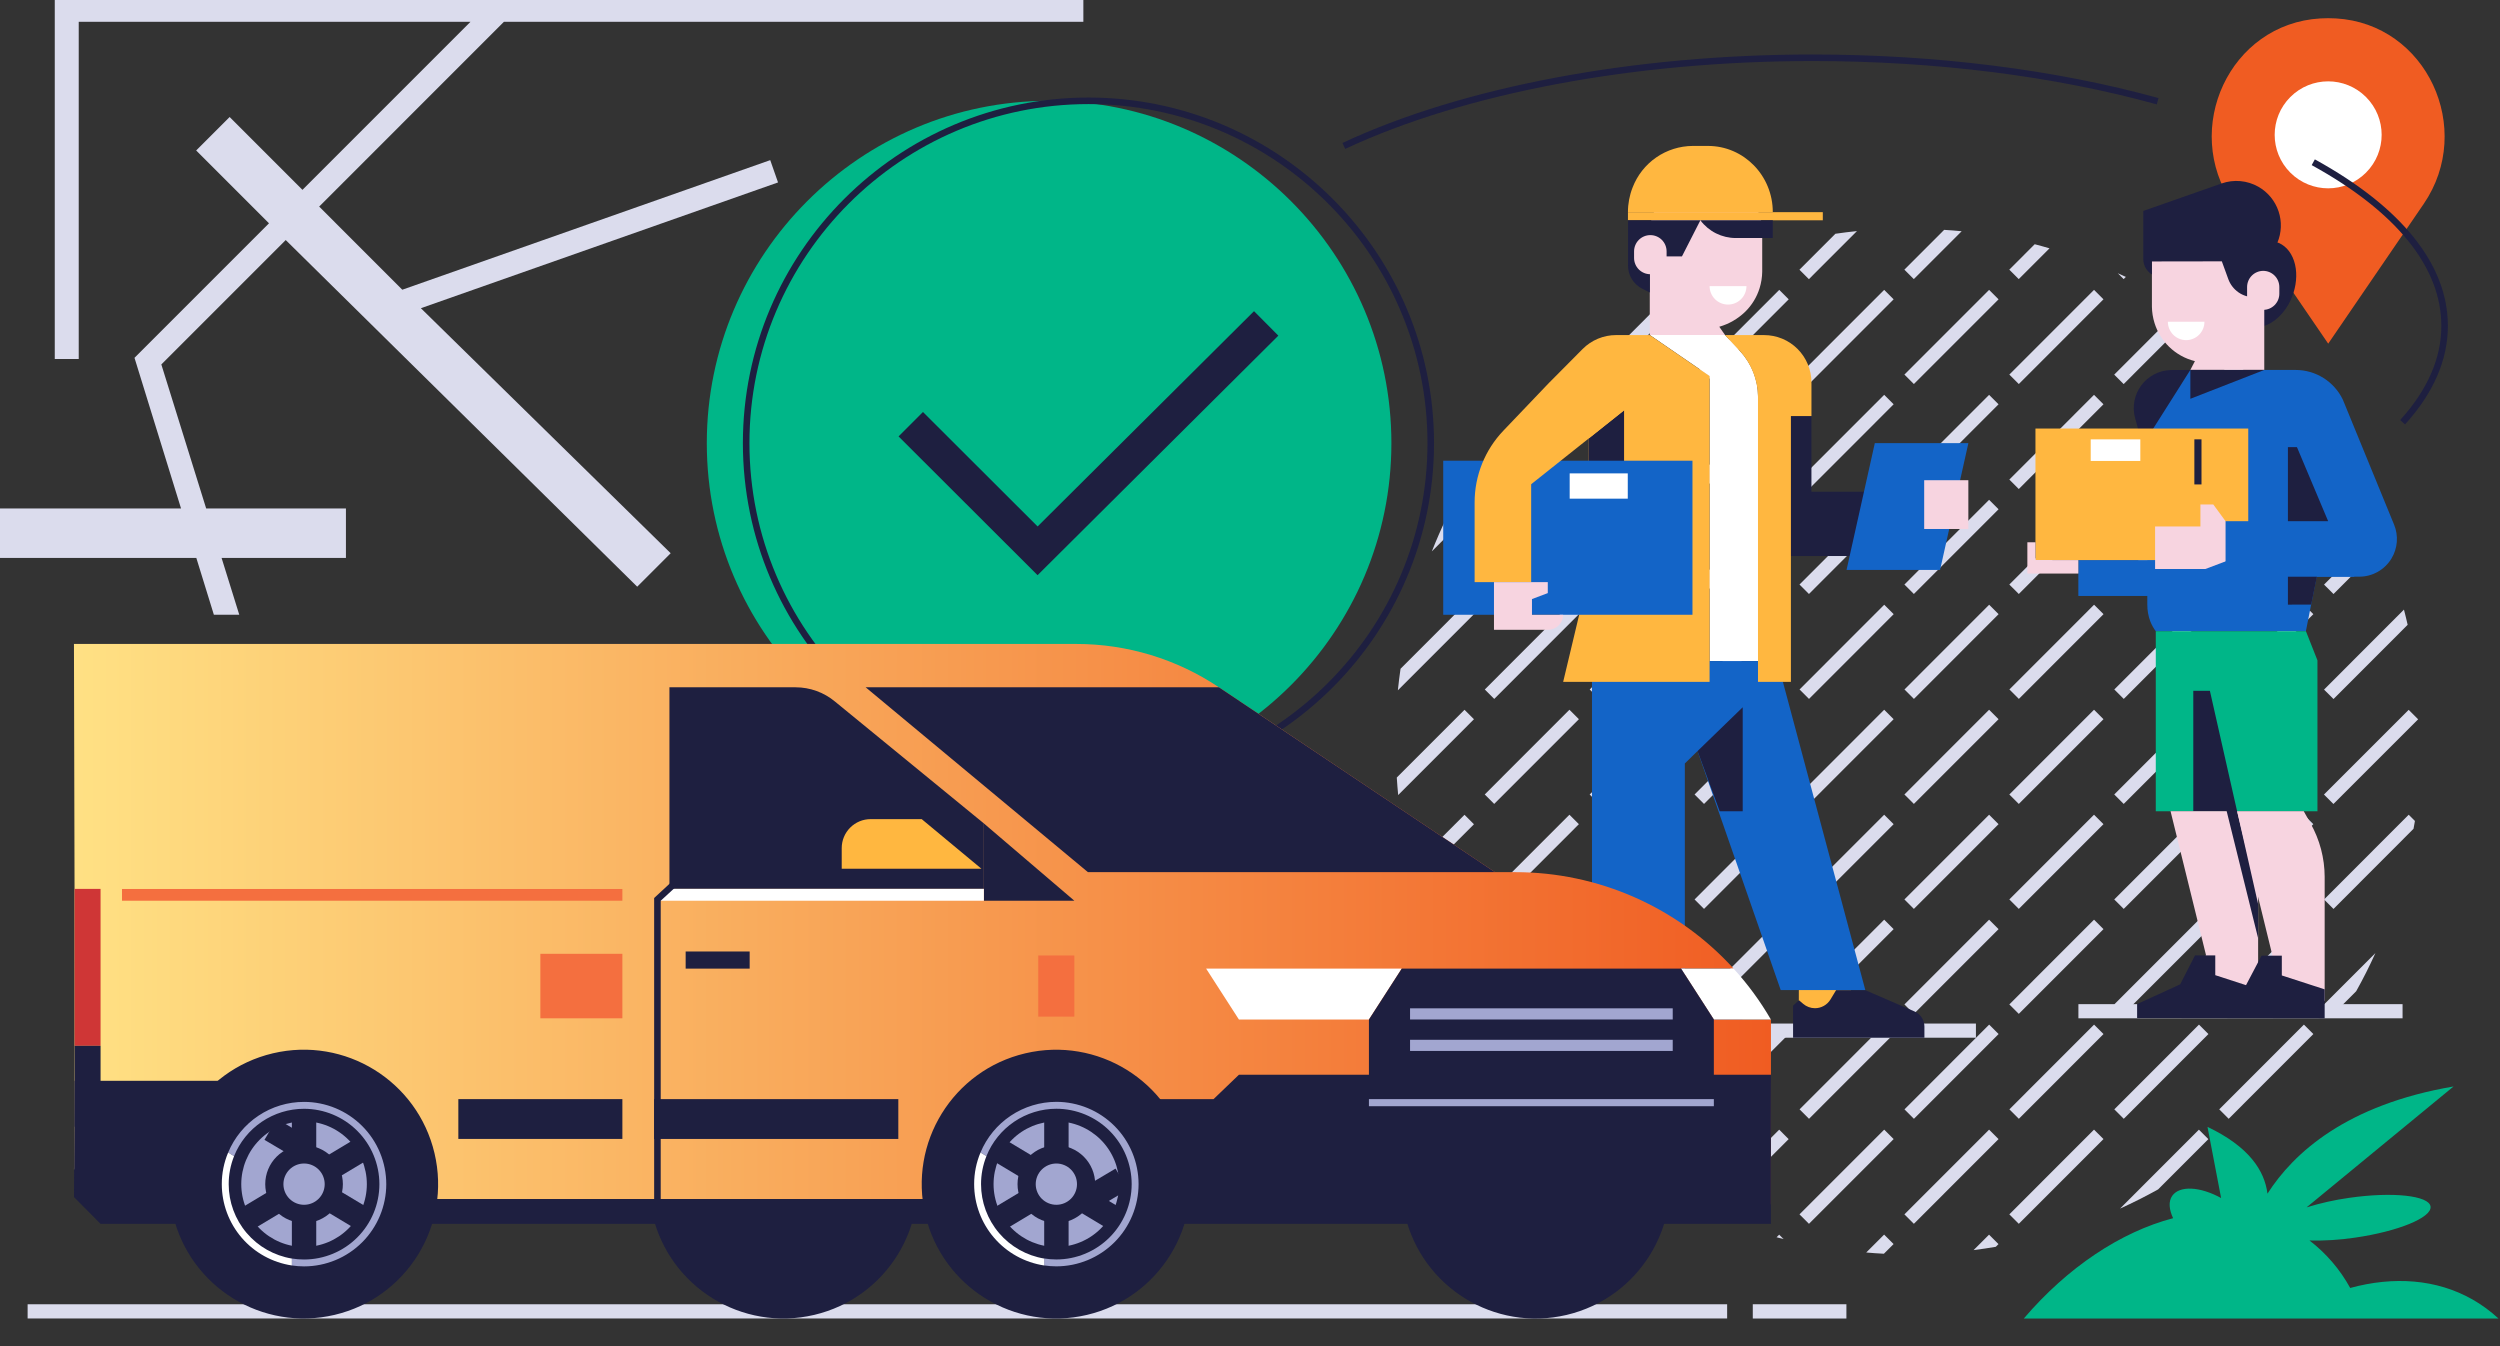<svg width="247" height="133" viewBox="0 0 247 133" fill="none" xmlns="http://www.w3.org/2000/svg">
<rect x="0" y="0" width="247" height="133" fill="#333333" stroke="none"/>
<path d="M230.789 1.82C230.535 1.805 230.28 1.797 230.022 1.797C229.765 1.797 229.51 1.805 229.256 1.82C220.287 2.34 215.516 12.723 220.585 20.137L230.027 33.954L239.468 20.137C244.529 12.723 239.753 2.34 230.789 1.82Z" fill="#F05C22"/>
<path d="M233.759 17.059C235.823 14.995 235.823 11.649 233.759 9.585C231.695 7.521 228.35 7.521 226.286 9.585C224.222 11.649 224.222 14.995 226.286 17.059C228.35 19.123 231.695 19.123 233.759 17.059Z" fill="white"/>
<path d="M231.879 46.988C231.646 46.602 231.395 46.227 231.151 45.849L229.616 47.386L230.55 48.319L231.879 46.988Z" fill="#DBDCED"/>
<path d="M235.362 53.874C235.181 53.436 234.988 53.005 234.795 52.573L229.616 57.757L230.55 58.69L235.362 53.874Z" fill="#DBDCED"/>
<path d="M237.876 61.731C237.758 61.227 237.642 60.724 237.51 60.228L229.616 68.131L230.55 69.064L237.876 61.731Z" fill="#DBDCED"/>
<path d="M237.978 70.132L229.608 78.5L230.542 79.434L238.912 71.066L237.978 70.132Z" fill="#DBDCED"/>
<path d="M229.616 88.869L230.55 89.803L238.456 81.885C238.501 81.627 238.555 81.371 238.595 81.111L237.979 80.495L229.616 88.869Z" fill="#DBDCED"/>
<path d="M230.55 100.174L232.792 97.932C233.477 96.707 234.11 95.451 234.691 94.164L229.608 99.247L230.55 100.174Z" fill="#DBDCED"/>
<path d="M222.491 35.639C222.164 35.34 221.825 35.059 221.49 34.772L219.248 37.014L220.182 37.947L222.491 35.639Z" fill="#DBDCED"/>
<path d="M227.565 40.933C227.282 40.594 226.988 40.265 226.698 39.931L219.249 47.386L220.183 48.319L227.565 40.933Z" fill="#DBDCED"/>
<path d="M227.621 49.381L219.254 57.752L220.189 58.686L228.556 50.315L227.621 49.381Z" fill="#DBDCED"/>
<path d="M227.625 59.746L219.26 68.119L220.193 69.052L228.559 60.68L227.625 59.746Z" fill="#DBDCED"/>
<path d="M227.621 70.122L219.254 78.493L220.189 79.428L228.556 71.057L227.621 70.122Z" fill="#DBDCED"/>
<path d="M227.622 80.494L219.255 88.865L220.189 89.799L228.556 81.428L227.622 80.494Z" fill="#DBDCED"/>
<path d="M227.622 90.864L219.255 99.235L220.189 100.17L228.556 91.799L227.622 90.864Z" fill="#DBDCED"/>
<path d="M227.626 101.231L219.261 109.604L220.194 110.537L228.56 102.164L227.626 101.231Z" fill="#DBDCED"/>
<path d="M210.035 27.358C209.772 27.235 209.506 27.117 209.24 26.998L209.818 27.576L210.035 27.358Z" fill="#DBDCED"/>
<path d="M216.663 31.097C216.289 30.847 215.907 30.608 215.525 30.367L208.884 37.014L209.818 37.947L216.663 31.097Z" fill="#DBDCED"/>
<path d="M217.254 39.01L208.887 47.381L209.822 48.315L218.189 39.944L217.254 39.01Z" fill="#DBDCED"/>
<path d="M217.255 49.382L208.888 57.753L209.822 58.687L218.189 50.316L217.255 49.382Z" fill="#DBDCED"/>
<path d="M217.258 59.747L208.893 68.12L209.827 69.053L218.192 60.681L217.258 59.747Z" fill="#DBDCED"/>
<path d="M217.255 70.123L208.888 78.494L209.822 79.429L218.189 71.058L217.255 70.123Z" fill="#DBDCED"/>
<path d="M217.255 80.495L208.888 88.866L209.823 89.8L218.19 81.43L217.255 80.495Z" fill="#DBDCED"/>
<path d="M217.255 90.865L208.888 99.236L209.822 100.171L218.189 91.8L217.255 90.865Z" fill="#DBDCED"/>
<path d="M217.259 101.232L208.894 109.604L209.827 110.537L218.193 102.165L217.259 101.232Z" fill="#DBDCED"/>
<path d="M209.456 119.411C210.742 118.827 211.998 118.194 213.223 117.511L218.185 112.546L217.252 111.611L209.456 119.411Z" fill="#DBDCED"/>
<path d="M202.492 24.535C202.006 24.396 201.522 24.253 201.03 24.129L198.517 26.642L199.451 27.576L202.492 24.535Z" fill="#DBDCED"/>
<path d="M206.889 28.638L198.522 37.009L199.456 37.943L207.823 29.572L206.889 28.638Z" fill="#DBDCED"/>
<path d="M206.889 39.01L198.522 47.381L199.456 48.315L207.823 39.944L206.889 39.01Z" fill="#DBDCED"/>
<path d="M206.889 49.381L198.522 57.752L199.457 58.687L207.824 50.316L206.889 49.381Z" fill="#DBDCED"/>
<path d="M206.894 59.747L198.529 68.119L199.462 69.052L207.828 60.68L206.894 59.747Z" fill="#DBDCED"/>
<path d="M206.889 70.123L198.522 78.494L199.457 79.429L207.824 71.058L206.889 70.123Z" fill="#DBDCED"/>
<path d="M206.889 80.493L198.522 88.865L199.457 89.799L207.824 81.428L206.889 80.493Z" fill="#DBDCED"/>
<path d="M206.889 90.865L198.522 99.236L199.457 100.17L207.824 91.799L206.889 90.865Z" fill="#DBDCED"/>
<path d="M206.894 101.232L198.528 109.604L199.462 110.537L207.827 102.165L206.894 101.232Z" fill="#DBDCED"/>
<path d="M206.889 111.607L198.522 119.978L199.457 120.912L207.824 112.541L206.889 111.607Z" fill="#DBDCED"/>
<path d="M193.813 22.846C193.24 22.786 192.66 22.749 192.082 22.71L188.152 26.642L189.084 27.576L193.813 22.846Z" fill="#DBDCED"/>
<path d="M196.522 28.639L188.155 37.01L189.09 37.944L197.457 29.573L196.522 28.639Z" fill="#DBDCED"/>
<path d="M196.522 39.011L188.155 47.382L189.09 48.316L197.457 39.945L196.522 39.011Z" fill="#DBDCED"/>
<path d="M196.522 49.381L188.155 57.752L189.09 58.686L197.457 50.315L196.522 49.381Z" fill="#DBDCED"/>
<path d="M196.527 59.748L188.162 68.12L189.095 69.053L197.461 60.681L196.527 59.748Z" fill="#DBDCED"/>
<path d="M196.522 70.123L188.155 78.494L189.09 79.428L197.457 71.057L196.522 70.123Z" fill="#DBDCED"/>
<path d="M196.523 80.494L188.156 88.865L189.09 89.8L197.457 81.429L196.523 80.494Z" fill="#DBDCED"/>
<path d="M196.523 90.866L188.156 99.237L189.09 100.171L197.457 91.8L196.523 90.866Z" fill="#DBDCED"/>
<path d="M196.528 101.232L188.163 109.605L189.096 110.538L197.462 102.165L196.528 101.232Z" fill="#DBDCED"/>
<path d="M196.523 111.608L188.156 119.979L189.09 120.913L197.457 112.542L196.523 111.608Z" fill="#DBDCED"/>
<path d="M194.99 123.511C195.726 123.418 196.457 123.309 197.185 123.183L197.451 122.917L196.517 121.983L194.99 123.511Z" fill="#DBDCED"/>
<path d="M183.468 22.831C182.752 22.901 182.044 22.995 181.336 23.096L177.785 26.648L178.719 27.582L183.468 22.831Z" fill="#DBDCED"/>
<path d="M186.156 28.639L177.789 37.01L178.724 37.944L187.091 29.573L186.156 28.639Z" fill="#DBDCED"/>
<path d="M186.157 39.009L177.79 47.38L178.724 48.315L187.091 39.944L186.157 39.009Z" fill="#DBDCED"/>
<path d="M186.157 49.381L177.79 57.752L178.724 58.686L187.091 50.315L186.157 49.381Z" fill="#DBDCED"/>
<path d="M186.161 59.747L177.796 68.12L178.729 69.053L187.095 60.681L186.161 59.747Z" fill="#DBDCED"/>
<path d="M186.157 70.123L177.79 78.494L178.724 79.428L187.091 71.057L186.157 70.123Z" fill="#DBDCED"/>
<path d="M186.157 80.494L177.79 88.865L178.724 89.8L187.091 81.429L186.157 80.494Z" fill="#DBDCED"/>
<path d="M186.157 90.865L177.79 99.236L178.724 100.17L187.091 91.799L186.157 90.865Z" fill="#DBDCED"/>
<path d="M186.162 101.232L177.797 109.604L178.73 110.538L187.096 102.165L186.162 101.232Z" fill="#DBDCED"/>
<path d="M186.157 111.608L177.79 119.979L178.725 120.913L187.092 112.542L186.157 111.608Z" fill="#DBDCED"/>
<path d="M184.383 123.747C184.963 123.795 185.543 123.842 186.129 123.869L187.086 122.913L186.151 121.978L184.383 123.747Z" fill="#DBDCED"/>
<path d="M169.742 26.186C169.085 26.449 168.434 26.725 167.79 27.014L168.352 27.576L169.742 26.186Z" fill="#DBDCED"/>
<path d="M175.79 28.638L167.423 37.009L168.357 37.944L176.724 29.573L175.79 28.638Z" fill="#DBDCED"/>
<path d="M175.79 39.01L167.423 47.381L168.357 48.316L176.724 39.944L175.79 39.01Z" fill="#DBDCED"/>
<path d="M175.79 49.382L167.423 57.753L168.357 58.687L176.724 50.316L175.79 49.382Z" fill="#DBDCED"/>
<path d="M175.796 59.748L167.43 68.121L168.365 69.055L176.73 60.682L175.796 59.748Z" fill="#DBDCED"/>
<path d="M175.79 70.124L167.423 78.495L168.358 79.429L176.725 71.058L175.79 70.124Z" fill="#DBDCED"/>
<path d="M175.79 80.494L167.423 88.865L168.358 89.799L176.725 81.428L175.79 80.494Z" fill="#DBDCED"/>
<path d="M175.79 90.865L167.423 99.237L168.358 100.171L176.725 91.8L175.79 90.865Z" fill="#DBDCED"/>
<path d="M175.795 101.233L167.43 109.605L168.364 110.539L176.73 102.167L175.795 101.233Z" fill="#DBDCED"/>
<path d="M167.872 119.529C168.304 119.722 168.735 119.915 169.173 120.096L176.719 112.546L175.785 111.611L167.872 119.529Z" fill="#DBDCED"/>
<path d="M175.523 122.241C175.755 122.304 175.988 122.362 176.221 122.421L175.782 121.983L175.523 122.241Z" fill="#DBDCED"/>
<path d="M165.423 28.639L157.056 37.01L157.99 37.945L166.357 29.574L165.423 28.639Z" fill="#DBDCED"/>
<path d="M165.423 39.011L157.056 47.382L157.99 48.316L166.357 39.946L165.423 39.011Z" fill="#DBDCED"/>
<path d="M165.423 49.381L157.056 57.752L157.991 58.687L166.358 50.316L165.423 49.381Z" fill="#DBDCED"/>
<path d="M165.429 59.749L157.063 68.121L157.997 69.055L166.362 60.682L165.429 59.749Z" fill="#DBDCED"/>
<path d="M165.425 70.125L157.058 78.496L157.992 79.43L166.359 71.059L165.425 70.125Z" fill="#DBDCED"/>
<path d="M165.425 80.495L157.058 88.866L157.992 89.8L166.359 81.429L165.425 80.495Z" fill="#DBDCED"/>
<path d="M165.425 90.866L157.058 99.237L157.992 100.172L166.359 91.801L165.425 90.866Z" fill="#DBDCED"/>
<path d="M165.43 101.233L157.064 109.606L157.998 110.539L166.363 102.167L165.43 101.233Z" fill="#DBDCED"/>
<path d="M161.147 115.886C161.525 116.131 161.894 116.381 162.286 116.615L166.354 112.546L165.419 111.611L161.147 115.886Z" fill="#DBDCED"/>
<path d="M155.059 39.011L146.692 47.382L147.626 48.316L155.993 39.945L155.059 39.011Z" fill="#DBDCED"/>
<path d="M155.059 49.381L146.692 57.752L147.626 58.686L155.993 50.315L155.059 49.381Z" fill="#DBDCED"/>
<path d="M155.063 59.748L146.698 68.121L147.631 69.054L155.997 60.682L155.063 59.748Z" fill="#DBDCED"/>
<path d="M155.059 70.123L146.692 78.494L147.627 79.428L155.994 71.057L155.059 70.123Z" fill="#DBDCED"/>
<path d="M155.059 80.495L146.692 88.866L147.627 89.8L155.994 81.429L155.059 80.495Z" fill="#DBDCED"/>
<path d="M155.059 90.866L146.692 99.237L147.627 100.172L155.994 91.801L155.059 90.866Z" fill="#DBDCED"/>
<path d="M150.067 106.229C150.356 106.564 150.638 106.902 150.934 107.229L155.987 102.175L155.052 101.24L150.067 106.229Z" fill="#DBDCED"/>
<path d="M142.92 51.152C142.394 52.237 141.914 53.349 141.464 54.477L145.621 50.319L144.687 49.385L142.92 51.152Z" fill="#DBDCED"/>
<path d="M138.373 66.074C138.273 66.781 138.18 67.49 138.108 68.206L145.621 60.69L144.687 59.756L138.373 66.074Z" fill="#DBDCED"/>
<path d="M138.002 76.822C138.043 77.4 138.08 77.979 138.14 78.551L145.627 71.061L144.693 70.127L138.002 76.822Z" fill="#DBDCED"/>
<path d="M139.418 85.772C139.543 86.264 139.687 86.749 139.826 87.235L145.626 81.437L144.692 80.502L139.418 85.772Z" fill="#DBDCED"/>
<path d="M142.07 93.489C142.258 93.92 142.452 94.349 142.651 94.776L145.621 91.803L144.687 90.869L142.07 93.489Z" fill="#DBDCED"/>
<path d="M103.65 9.961C85.002 9.961 69.832 25.135 69.832 43.785C69.832 62.436 85.002 77.608 103.65 77.608C122.299 77.608 137.47 62.435 137.47 43.785C137.47 25.136 122.306 9.961 103.65 9.961Z" fill="#00B688"/>
<path d="M107.54 77.933C88.714 77.933 73.397 62.614 73.397 43.785C73.397 24.957 88.714 9.637 107.54 9.637C126.366 9.637 141.682 24.955 141.682 43.785C141.682 62.616 126.366 77.933 107.54 77.933ZM107.54 10.284C89.071 10.284 74.045 25.313 74.045 43.785C74.045 62.258 89.071 77.284 107.54 77.284C126.009 77.284 141.035 62.257 141.035 43.785C141.035 25.314 126.009 10.284 107.54 10.284Z" fill="#1E1F40"/>
<path d="M123.897 30.743L102.516 52.013L91.188 40.704L88.778 43.117L102.511 56.828L126.3 33.162L123.897 30.743Z" fill="#1E1F40"/>
<path d="M246.85 130.27H199.95C204.294 125.186 209.547 121.71 214.703 120.357C214.303 119.502 214.226 118.699 214.616 118.148C215.353 117.101 217.389 117.237 219.446 118.365L218.101 111.338C222.195 113.281 223.744 115.661 224.025 117.935C226.604 113.899 231.834 109.151 242.412 107.342L227.888 119.29C229.264 118.863 230.673 118.548 232.1 118.347C236.379 117.729 239.986 118.119 240.138 119.203C240.291 120.287 236.953 121.663 232.664 122.28C231.18 122.503 229.679 122.597 228.179 122.561C229.829 123.829 231.198 125.426 232.199 127.251C236.488 126.082 240.712 126.363 244.286 128.389C245.209 128.917 246.069 129.548 246.85 130.27V130.27Z" fill="#00B688"/>
<path d="M237.373 99.21H205.347V100.609H237.373V99.21Z" fill="#DBDCED"/>
<path d="M221.714 25.026C223.282 23.381 225.36 23.418 226.348 25.106C227.336 26.794 226.879 29.497 225.311 31.142C223.743 32.786 221.665 32.751 220.669 31.061C219.674 29.372 220.14 26.67 221.714 25.026Z" fill="#1E1F40"/>
<path d="M205.341 58.881H214.634V55.336H205.341V58.881Z" fill="#1364C7"/>
<path d="M214.459 36.56L216.403 36.549L215.573 37.861L221.043 57.583H215.458L210.951 41.323C210.799 40.774 210.773 40.197 210.876 39.637C210.98 39.077 211.209 38.547 211.547 38.088C211.885 37.629 212.323 37.253 212.827 36.989C213.332 36.724 213.89 36.577 214.459 36.56V36.56Z" fill="#1E1F40"/>
<path d="M212.154 43.463V59.735C212.151 60.304 212.252 60.869 212.453 61.402C212.59 61.742 212.769 62.063 212.986 62.359H227.822L228.886 56.976H233.093C233.733 56.977 234.363 56.812 234.921 56.497C235.479 56.183 235.946 55.73 236.278 55.182V55.182C236.58 54.684 236.76 54.123 236.805 53.542C236.85 52.962 236.759 52.38 236.538 51.841L231.478 39.498C231.057 38.615 230.394 37.87 229.567 37.349C228.74 36.828 227.782 36.551 226.804 36.551H222.415H216.406L212.264 43.092L212.154 43.463Z" fill="#1364C7"/>
<path d="M213.193 23.961C213.658 23.064 214.357 22.31 215.216 21.779C216.075 21.248 217.063 20.961 218.073 20.947C219.106 20.935 220.122 21.211 221.007 21.743C221.892 22.275 222.612 23.043 223.086 23.961C223.131 24.035 223.17 24.114 223.201 24.194C223.483 24.798 223.655 25.446 223.71 26.11V35.678V36.545H216.409L216.857 35.679C215.889 35.441 215.003 34.947 214.292 34.249C213.63 33.601 213.14 32.798 212.866 31.913C212.704 31.39 212.617 30.845 212.609 30.297V25.827C212.692 25.175 212.89 24.544 213.193 23.961V23.961Z" fill="#F7D4E0"/>
<path d="M217.799 31.788C217.8 32.026 217.754 32.261 217.663 32.482C217.573 32.702 217.44 32.902 217.273 33.071C217.105 33.24 216.906 33.374 216.686 33.465C216.467 33.557 216.231 33.605 215.993 33.606C215.513 33.604 215.052 33.412 214.713 33.071C214.375 32.73 214.185 32.268 214.186 31.788H217.799V31.788Z" fill="white"/>
<path d="M212.991 62.362V80.15H228.964V65.244L227.826 62.362H212.991Z" fill="#00B688"/>
<path d="M216.697 68.249V80.15H221.025L218.337 68.249H216.697Z" fill="#1E1F40"/>
<path d="M217.959 94.388L214.45 80.145H221.035L221.703 81.341C222.616 82.955 223.097 84.776 223.103 86.629V94.388V98.862L217.043 98.933V95.867L217.939 94.388H217.959Z" fill="#F7D4E0"/>
<path d="M219.7 78.952L223.101 92.696V89.319L221.028 80.147L219.7 78.952Z" fill="#1E1F40"/>
<path d="M222.128 42.34H201.103V55.336H222.128V42.34Z" fill="#FFB740"/>
<path d="M217.508 43.407H216.803V47.862H217.508V43.407Z" fill="#1E1F40"/>
<path d="M206.562 45.542H211.464V43.409H206.562V45.542Z" fill="white"/>
<path d="M201.103 53.577V55.336H205.341V56.668H200.303V53.577H201.103Z" fill="#F7D4E0"/>
<path d="M212.923 52.013V56.22H217.883L222.107 54.623L219.886 51.495L218.672 49.84H217.401V52.013H212.923Z" fill="#F7D4E0"/>
<path d="M226.045 44.18V59.738L228.347 59.736L230.022 51.494L226.94 44.18H226.045Z" fill="#1E1F40"/>
<path d="M224.518 94.414L221.025 80.148H227.61L228.278 81.344C229.19 82.958 229.672 84.779 229.677 86.632V94.457V98.887L223.615 98.959V95.892L224.512 94.414H224.518Z" fill="#F7D4E0"/>
<path d="M211.146 99.201L215.401 97.253L216.866 94.391L218.869 94.394V96.347L221.907 97.334L223.441 94.417L225.444 94.421V96.374L229.677 97.748V100.609L211.146 100.582V99.201Z" fill="#1E1F40"/>
<path d="M216.406 36.549V39.402L223.711 36.551L216.406 36.549Z" fill="#1E1F40"/>
<path d="M232.601 51.494H219.886V56.979H232.601V51.494Z" fill="#1364C7"/>
<path d="M222.714 29.37C222.157 29.37 221.612 29.199 221.155 28.88C220.698 28.56 220.351 28.108 220.159 27.584L219.517 25.82L212.604 25.831V27.12C212.345 26.958 212.131 26.733 211.982 26.465C211.833 26.198 211.755 25.897 211.755 25.591V20.841L219.499 18.125C220.093 17.916 220.726 17.837 221.354 17.894C221.982 17.951 222.59 18.143 223.137 18.456V18.456C224.07 18.991 224.776 19.849 225.119 20.869C225.463 21.888 225.421 22.998 225.001 23.988L222.714 29.37Z" fill="#1E1F40"/>
<path d="M223.605 26.76C224.029 26.762 224.434 26.931 224.733 27.232C225.032 27.532 225.199 27.939 225.198 28.363V29.01C225.199 29.22 225.159 29.428 225.079 29.622C224.999 29.817 224.882 29.993 224.734 30.142C224.586 30.291 224.41 30.41 224.216 30.491C224.023 30.572 223.815 30.613 223.605 30.614H222.013V28.363C222.012 27.939 222.179 27.533 222.478 27.232C222.776 26.932 223.182 26.762 223.605 26.76V26.76Z" fill="#F7D4E0"/>
<path d="M195.222 101.127H152.827V102.526H195.222V101.127Z" fill="#DBDCED"/>
<path d="M149.039 101.127H141.951V102.526H149.039V101.127Z" fill="#DBDCED"/>
<path d="M182.879 97.823H177.732V101.206H182.879V97.823Z" fill="#FFB740"/>
<path d="M181.404 95.436H177.732V101.206H181.404V95.436Z" fill="#FFB740"/>
<path d="M189.126 99.919L184.284 97.826H181.408L180.851 98.748C180.691 99.011 180.466 99.229 180.197 99.38C179.929 99.531 179.626 99.611 179.318 99.611V99.611C178.892 99.61 178.479 99.457 178.155 99.18L177.738 98.823L177.155 99.361V102.531H190.132V101.429C190.133 101.106 190.037 100.79 189.858 100.521C189.679 100.252 189.424 100.043 189.126 99.919V99.919Z" fill="#1E1F40"/>
<path d="M165.062 97.823H159.915V101.206H165.062V97.823Z" fill="#FFB740"/>
<path d="M163.587 95.436H159.915V101.206H163.587V95.436Z" fill="#FFB740"/>
<path d="M171.305 99.919L166.463 97.826H163.587L163.028 98.748C162.868 99.011 162.643 99.229 162.375 99.38C162.107 99.531 161.805 99.61 161.497 99.611V99.611C161.07 99.61 160.658 99.457 160.334 99.18L159.915 98.823L159.332 99.361V102.531H172.309V101.429C172.31 101.106 172.215 100.79 172.036 100.521C171.857 100.252 171.603 100.043 171.305 99.919V99.919Z" fill="#1E1F40"/>
<path d="M191.053 48.582V54.934H174.369V41.106H178.97V48.582H191.053Z" fill="#1E1F40"/>
<path d="M175.931 97.818V97.812L167.718 74.201L166.461 75.433V97.818H157.289V65.314H175.601L184.293 97.818H175.931Z" fill="#1364C7"/>
<path d="M191.679 56.311H182.438L185.232 43.784H194.475L191.679 56.311Z" fill="#1364C7"/>
<path d="M167.718 74.204L172.18 69.877V80.154H169.905L167.718 74.204Z" fill="#1E1F40"/>
<path d="M171.926 34.705L170.431 33.096H163L168.908 37.151V65.307H173.692V39.176C173.691 37.516 173.06 35.918 171.926 34.705V34.705Z" fill="white"/>
<path d="M168.905 37.157L162.999 33.105H170.429H159.678C159.061 33.104 158.45 33.226 157.88 33.463C157.311 33.7 156.793 34.047 156.359 34.485L153.085 37.784L156.96 43.087L156.936 56.906L154.44 67.371H168.907L168.905 37.157Z" fill="#FFB740"/>
<path d="M160.458 40.543V51.304L156.945 48.51L156.955 43.33L160.458 40.543Z" fill="#1E1F40"/>
<path d="M167.216 45.518H142.591V60.739H167.216V45.518Z" fill="#1364C7"/>
<path d="M160.824 46.77H155.084V49.268H160.824V46.77Z" fill="white"/>
<path d="M153.084 37.781L148.532 42.551C146.71 44.459 145.692 46.995 145.692 49.634V57.516H151.279V47.843L160.456 40.543L153.084 37.781Z" fill="#FFB740"/>
<path d="M154.436 60.741C154.434 61.134 154.276 61.51 153.999 61.788C153.721 62.066 153.345 62.223 152.952 62.225H147.605V57.516H152.921V58.599L151.359 59.188V60.744L154.436 60.741Z" fill="#F7D4E0"/>
<path d="M174.107 22.382V26.85C174.098 27.399 174.011 27.945 173.849 28.47C173.575 29.355 173.085 30.157 172.423 30.804C171.704 31.499 170.826 32.007 169.865 32.284L170.431 33.096H162.998V32.233V22.665C163.051 22 163.222 21.35 163.503 20.745C163.536 20.665 163.575 20.587 163.619 20.512C164.094 19.595 164.813 18.828 165.698 18.295C166.583 17.763 167.598 17.487 168.63 17.498C169.64 17.513 170.627 17.8 171.487 18.331C172.346 18.862 173.046 19.616 173.511 20.512C173.819 21.095 174.021 21.729 174.107 22.382Z" fill="#F7D4E0"/>
<path d="M168.908 28.268C168.908 28.508 168.955 28.745 169.046 28.966C169.138 29.187 169.272 29.388 169.441 29.557C169.61 29.726 169.811 29.86 170.032 29.952C170.253 30.044 170.49 30.091 170.729 30.091C171.212 30.091 171.676 29.899 172.017 29.557C172.359 29.215 172.551 28.752 172.551 28.268H168.908Z" fill="white"/>
<path d="M180.093 20.961H160.841V21.765H180.093V20.961Z" fill="#FFB740"/>
<path d="M175.152 20.961H160.841C160.839 20.126 160.995 19.299 161.301 18.524C161.763 17.32 162.578 16.285 163.638 15.552C164.699 14.82 165.956 14.425 167.245 14.418H168.748C172.288 14.418 175.152 17.346 175.152 20.961Z" fill="#FFB740"/>
<path d="M167.998 21.762L166.176 25.334H164.258V26.021H163.006V28.905L162.281 28.542C161.851 28.33 161.488 28.002 161.234 27.594C160.981 27.186 160.847 26.715 160.848 26.235V21.762H167.998Z" fill="#1E1F40"/>
<path d="M163.053 23.229C162.842 23.229 162.633 23.27 162.437 23.351C162.242 23.432 162.065 23.55 161.916 23.7C161.767 23.849 161.648 24.027 161.568 24.222C161.487 24.417 161.446 24.626 161.446 24.837V25.485C161.446 25.696 161.487 25.905 161.568 26.1C161.648 26.295 161.767 26.473 161.916 26.622C162.065 26.771 162.242 26.89 162.437 26.971C162.633 27.052 162.842 27.093 163.053 27.093H164.66V24.837C164.66 24.626 164.619 24.417 164.538 24.222C164.457 24.027 164.339 23.849 164.19 23.7C164.04 23.55 163.863 23.432 163.668 23.351C163.473 23.27 163.264 23.229 163.053 23.229V23.229Z" fill="#F7D4E0"/>
<path d="M167.996 21.765C168.404 22.309 168.933 22.751 169.541 23.055C170.149 23.359 170.819 23.517 171.499 23.517H175.152V21.765H167.996Z" fill="#1E1F40"/>
<path d="M194.473 47.445H190.11V52.264H194.473V47.445Z" fill="#F7D4E0"/>
<path d="M178.97 37.782C178.97 37.167 178.849 36.559 178.613 35.992C178.378 35.424 178.033 34.909 177.599 34.475C177.164 34.04 176.649 33.696 176.081 33.461C175.514 33.227 174.905 33.106 174.291 33.106H170.428L171.849 34.628C173.031 35.895 173.689 37.564 173.689 39.297V67.368H176.942V41.106H178.972V37.782H178.97Z" fill="#FFB740"/>
<path d="M170.641 128.861H2.729V130.265H170.641V128.861Z" fill="#DBDCED"/>
<path d="M182.425 128.86H173.175V130.27H182.425V128.86Z" fill="#DBDCED"/>
<path d="M7.31 118.272L18.559 118.128V120.918H9.935L7.31 118.272Z" fill="#1E1F40"/>
<path d="M80.448 129.911C87.583 128.226 92.002 121.076 90.318 113.94C88.634 106.804 81.485 102.384 74.35 104.069C67.214 105.753 62.795 112.903 64.479 120.039C66.163 127.175 73.313 131.595 80.448 129.911Z" fill="#1E1F40"/>
<path d="M154.78 129.915C161.915 128.231 166.334 121.08 164.65 113.944C162.966 106.808 155.817 102.389 148.682 104.073C141.547 105.757 137.128 112.908 138.812 120.044C140.496 127.18 147.645 131.599 154.78 129.915Z" fill="#1E1F40"/>
<path d="M174.962 100.723H169.33L166.089 95.692H171.275C168.542 92.691 165.213 90.294 161.5 88.654C157.788 87.014 153.774 86.168 149.716 86.169H147.699L121.838 68.847L120.432 67.907C116.261 65.112 111.354 63.621 106.334 63.622H7.307L7.365 87.822C7.365 87.822 7.392 115.264 7.307 115.536L36.282 115.95V118.991H174.97V100.733C174.97 100.733 174.97 100.723 174.962 100.723Z" fill="url(#paint0_linear_1_472)"/>
<path d="M85.527 67.905L103.605 82.939L107.488 86.169H147.702L120.431 67.905H85.527Z" fill="#1E1F40"/>
<path d="M107.391 129.912C114.527 128.228 118.946 121.077 117.261 113.941C115.577 106.805 108.428 102.386 101.293 104.07C94.158 105.754 89.739 112.904 91.423 120.041C93.107 127.177 100.256 131.596 107.391 129.912Z" fill="#1E1F40"/>
<path d="M33.059 129.909C40.194 128.225 44.613 121.075 42.929 113.938C41.245 106.802 34.096 102.383 26.961 104.067C19.826 105.751 15.406 112.902 17.09 120.038C18.775 127.174 25.924 131.593 33.059 129.909Z" fill="#1E1F40"/>
<path d="M74.067 94.007H67.742V95.7H74.067V94.007Z" fill="#1E1F40"/>
<path d="M119.166 95.7H138.493L135.25 100.73H122.406L119.166 95.7Z" fill="white"/>
<path d="M166.089 95.697L169.33 100.728H174.962C173.919 98.922 172.683 97.235 171.275 95.697H166.089Z" fill="white"/>
<path d="M66.14 67.905V87.821H97.206V81.355L82.494 69.312C81.401 68.405 80.027 67.907 78.607 67.905H66.14Z" fill="#1E1F40"/>
<path d="M86.023 80.929H91.064L96.962 85.829H83.162V83.79C83.162 83.031 83.463 82.303 84 81.767C84.536 81.23 85.264 80.929 86.023 80.929V80.929Z" fill="#FFB740"/>
<path d="M22.402 106.782H7.37L7.31 118.272H19.484L22.402 106.782Z" fill="#1E1F40"/>
<path d="M102.58 100.443H106.145V94.402H102.58V100.443Z" fill="#F46F3F"/>
<path d="M61.491 94.236H53.387V100.609H61.491V94.236Z" fill="#F46F3F"/>
<path d="M119.896 108.594L122.406 106.184H135.25V100.73L138.492 95.7H166.087L169.328 100.73V106.184H174.973L174.968 111.004V120.918H114.032V108.594H119.896Z" fill="#1E1F40"/>
<path d="M135.25 109.294H169.328V108.593H135.25V109.294Z" fill="#A2A6D0"/>
<path d="M97.206 81.355V88.991H106.145L97.206 81.355Z" fill="#1E1F40"/>
<path d="M65.206 88.993H97.206V87.821H65.916L65.206 88.993Z" fill="white"/>
<path d="M42.407 120.92H92.431V118.462H42.407V120.92Z" fill="#1E1F40"/>
<path d="M66.745 86.765L67.201 87.226L65.279 88.993V118.864H64.63V88.722L66.745 86.765Z" fill="#1E1F40"/>
<path d="M45.284 112.526H61.491V108.593H45.284V112.526Z" fill="#1E1F40"/>
<path d="M88.754 108.594H64.63V112.528H88.754V108.594Z" fill="#1E1F40"/>
<path d="M61.491 87.831H12.053V88.991H61.491V87.831Z" fill="#F46F3F"/>
<path d="M7.371 103.326H9.936L9.936 87.822H7.371L7.371 103.326Z" fill="#CF3636"/>
<path d="M7.371 111.317H9.936L9.936 103.326H7.371L7.371 111.317Z" fill="#1E1F40"/>
<path d="M165.265 99.623H139.313V100.725H165.265V99.623Z" fill="#A2A6D0"/>
<path d="M165.265 102.731H139.313V103.833H165.265V102.731Z" fill="#A2A6D0"/>
<path d="M22.543 113.866L23.125 114.228C23.68 112.847 24.635 111.663 25.868 110.829C27.1 109.995 28.554 109.549 30.042 109.548C32.016 109.551 33.908 110.336 35.303 111.733C36.699 113.129 37.483 115.022 37.484 116.997C37.482 118.97 36.697 120.862 35.302 122.257C33.907 123.652 32.015 124.437 30.042 124.439C29.638 124.439 29.235 124.407 28.836 124.342V125.028C29.235 125.088 29.638 125.118 30.042 125.119C32.195 125.117 34.26 124.26 35.782 122.738C37.305 121.215 38.161 119.15 38.164 116.997C38.163 114.842 37.307 112.776 35.785 111.251C34.262 109.727 32.197 108.869 30.042 108.867C28.438 108.866 26.87 109.341 25.536 110.231C24.201 111.12 23.16 112.385 22.543 113.866V113.866Z" fill="#A2A6D0"/>
<path d="M30.041 110.788C31.686 110.788 33.264 111.442 34.427 112.606C35.591 113.77 36.244 115.348 36.244 116.994C36.244 118.639 35.591 120.217 34.427 121.381C33.264 122.544 31.686 123.198 30.041 123.198C28.395 123.198 26.817 122.544 25.654 121.381C24.491 120.217 23.837 118.639 23.837 116.994C23.837 115.348 24.491 113.77 25.654 112.606C26.817 111.442 28.395 110.788 30.041 110.788V110.788Z" fill="#A2A6D0"/>
<path d="M30.041 113.157C31.058 113.157 32.034 113.562 32.753 114.281C33.472 115 33.876 115.976 33.876 116.994C33.876 118.011 33.472 118.987 32.753 119.706C32.034 120.426 31.058 120.83 30.041 120.83C29.023 120.83 28.048 120.426 27.328 119.706C26.609 118.987 26.205 118.011 26.205 116.994C26.205 115.976 26.609 115 27.328 114.281C28.048 113.562 29.023 113.157 30.041 113.157V113.157Z" fill="#1E1F40"/>
<path d="M30.041 114.954C30.308 114.954 30.574 115.007 30.821 115.11C31.068 115.212 31.293 115.362 31.483 115.552C31.672 115.741 31.822 115.966 31.924 116.213C32.027 116.461 32.08 116.726 32.08 116.994C32.08 117.534 31.865 118.053 31.483 118.436C31.1 118.818 30.581 119.033 30.041 119.033C29.5 119.033 28.981 118.818 28.599 118.436C28.216 118.053 28.002 117.534 28.002 116.994C28.002 116.726 28.054 116.461 28.157 116.213C28.259 115.966 28.41 115.741 28.599 115.552C28.788 115.362 29.013 115.212 29.26 115.11C29.508 115.007 29.773 114.954 30.041 114.954Z" fill="#A2A6D0"/>
<path d="M28.836 114.479H31.245V110.167H28.836V114.479Z" fill="#1E1F40"/>
<path d="M28.836 123.822H31.245V119.51H28.836V123.822Z" fill="#1E1F40"/>
<path d="M31.573 114.63L32.812 116.698L36.51 114.481L35.271 112.414L31.573 114.63Z" fill="#1E1F40"/>
<path d="M35.306 121.515L36.544 119.448L32.846 117.23L31.607 119.297L35.306 121.515Z" fill="#1E1F40"/>
<path d="M28.505 119.357L27.266 117.289L23.569 119.506L24.808 121.573L28.505 119.357Z" fill="#1E1F40"/>
<path d="M27.357 110.544L26.128 112.616L29.836 114.815L31.064 112.743L27.357 110.544Z" fill="#1E1F40"/>
<path d="M21.913 116.997C21.916 118.942 22.615 120.823 23.885 122.296C25.156 123.77 26.912 124.739 28.836 125.028V124.345C27.094 124.058 25.511 123.163 24.368 121.817C23.225 120.472 22.596 118.765 22.595 117C22.593 116.051 22.773 115.111 23.125 114.231L22.542 113.869C22.125 114.859 21.911 115.922 21.913 116.997V116.997Z" fill="white"/>
<path d="M96.874 113.866L97.459 114.229C98.011 112.848 98.965 111.664 100.196 110.829C101.427 109.994 102.88 109.546 104.368 109.544C106.342 109.546 108.234 110.332 109.629 111.728C111.024 113.125 111.808 115.018 111.809 116.992C111.807 118.965 111.023 120.857 109.627 122.253C108.232 123.648 106.341 124.433 104.368 124.435C103.964 124.435 103.561 124.402 103.163 124.337V125.025C103.562 125.084 103.964 125.114 104.368 125.115C106.521 125.113 108.586 124.256 110.109 122.734C111.632 121.211 112.488 119.146 112.491 116.992C112.49 114.837 111.634 112.771 110.111 111.246C108.588 109.722 106.522 108.864 104.368 108.862C102.764 108.864 101.197 109.34 99.864 110.23C98.53 111.121 97.49 112.386 96.874 113.866V113.866Z" fill="#A2A6D0"/>
<path d="M104.368 110.789C105.183 110.789 105.99 110.949 106.742 111.261C107.495 111.573 108.179 112.03 108.756 112.606C109.332 113.182 109.789 113.866 110.101 114.619C110.413 115.372 110.573 116.179 110.573 116.994C110.573 117.809 110.413 118.615 110.101 119.368C109.789 120.121 109.332 120.805 108.756 121.381C108.179 121.958 107.495 122.415 106.742 122.726C105.99 123.038 105.183 123.198 104.368 123.198C102.723 123.198 101.145 122.544 99.981 121.381C98.818 120.217 98.164 118.639 98.164 116.994C98.164 115.348 98.818 113.77 99.981 112.606C101.145 111.443 102.723 110.789 104.368 110.789Z" fill="#A2A6D0"/>
<path d="M104.368 113.157C105.385 113.157 106.361 113.562 107.08 114.281C107.799 115 108.204 115.976 108.204 116.994C108.204 118.011 107.799 118.987 107.08 119.706C106.361 120.426 105.385 120.83 104.368 120.83C103.35 120.83 102.375 120.426 101.655 119.706C100.936 118.987 100.532 118.011 100.532 116.994C100.532 115.976 100.936 115 101.655 114.281C102.375 113.562 103.35 113.157 104.368 113.157Z" fill="#1E1F40"/>
<path d="M104.368 114.954C104.636 114.954 104.901 115.007 105.148 115.11C105.396 115.212 105.62 115.362 105.81 115.552C105.999 115.741 106.149 115.966 106.252 116.213C106.354 116.461 106.407 116.726 106.407 116.994C106.407 117.534 106.192 118.053 105.81 118.436C105.427 118.818 104.909 119.033 104.368 119.033C103.827 119.033 103.308 118.818 102.926 118.436C102.544 118.053 102.329 117.534 102.329 116.994C102.329 116.726 102.382 116.461 102.484 116.213C102.587 115.966 102.737 115.741 102.926 115.552C103.115 115.362 103.34 115.212 103.588 115.11C103.835 115.007 104.1 114.954 104.368 114.954V114.954Z" fill="#A2A6D0"/>
<path d="M103.167 114.479H105.577V110.167H103.167V114.479Z" fill="#1E1F40"/>
<path d="M103.167 123.822H105.577V119.51H103.167V123.822Z" fill="#1E1F40"/>
<path d="M106.507 117.657L107.736 119.729L111.443 117.531L110.214 115.458L106.507 117.657Z" fill="#1E1F40"/>
<path d="M109.635 121.512L110.874 119.445L107.176 117.228L105.937 119.295L109.635 121.512Z" fill="#1E1F40"/>
<path d="M102.842 119.356L101.603 117.288L97.904 119.506L99.143 121.573L102.842 119.356Z" fill="#1E1F40"/>
<path d="M99.109 112.475L97.87 114.542L101.569 116.759L102.808 114.692L99.109 112.475Z" fill="#1E1F40"/>
<path d="M96.246 116.997C96.249 118.942 96.949 120.823 98.219 122.296C99.489 123.77 101.245 124.74 103.169 125.03V124.345C101.427 124.059 99.843 123.163 98.7 121.818C97.557 120.473 96.928 118.765 96.927 117C96.925 116.052 97.106 115.112 97.459 114.232L96.874 113.869C96.457 114.859 96.244 115.923 96.246 116.997V116.997Z" fill="white"/>
<path d="M107.036 2.154V0H5.411V1.311V2.154V35.472H7.778V2.154H46.483L29.882 18.757L22.687 11.561L19.381 14.867L26.576 22.062L13.288 35.353L17.886 50.234H0V55.121H19.396L21.131 60.739H23.64L21.891 55.121H34.178V50.234H20.369L15.94 36.007L28.229 23.716L62.956 57.965L66.263 54.659L41.582 30.451L76.87 18.024L76.099 15.821L39.747 28.624L31.534 20.409L49.788 2.154H107.036Z" fill="#DBDCED"/>
<path d="M132.909 14.711L132.634 14.125C144.5 8.57 161.425 5.384 179.072 5.384C191.268 5.384 203.091 6.879 213.262 9.689L213.089 10.314C202.974 7.513 191.211 6.032 179.072 6.032C161.518 6.032 144.692 9.196 132.909 14.711Z" fill="#1E1F40"/>
<path d="M237.615 41.935L237.135 41.5C239.835 38.526 241.204 35.397 241.204 32.199C241.204 26.415 236.775 20.922 228.395 16.314L228.707 15.746C237.305 20.475 241.851 26.163 241.851 32.191C241.851 35.563 240.427 38.84 237.615 41.935Z" fill="#1E1F40"/>
<defs>
<linearGradient id="paint0_linear_1_472" x1="7.307" y1="91.31" x2="174.97" y2="91.31" gradientUnits="userSpaceOnUse">
<stop stop-color="#FFE184"/>
<stop offset="1" stop-color="#F05C22"/>
</linearGradient>
</defs>
</svg>
